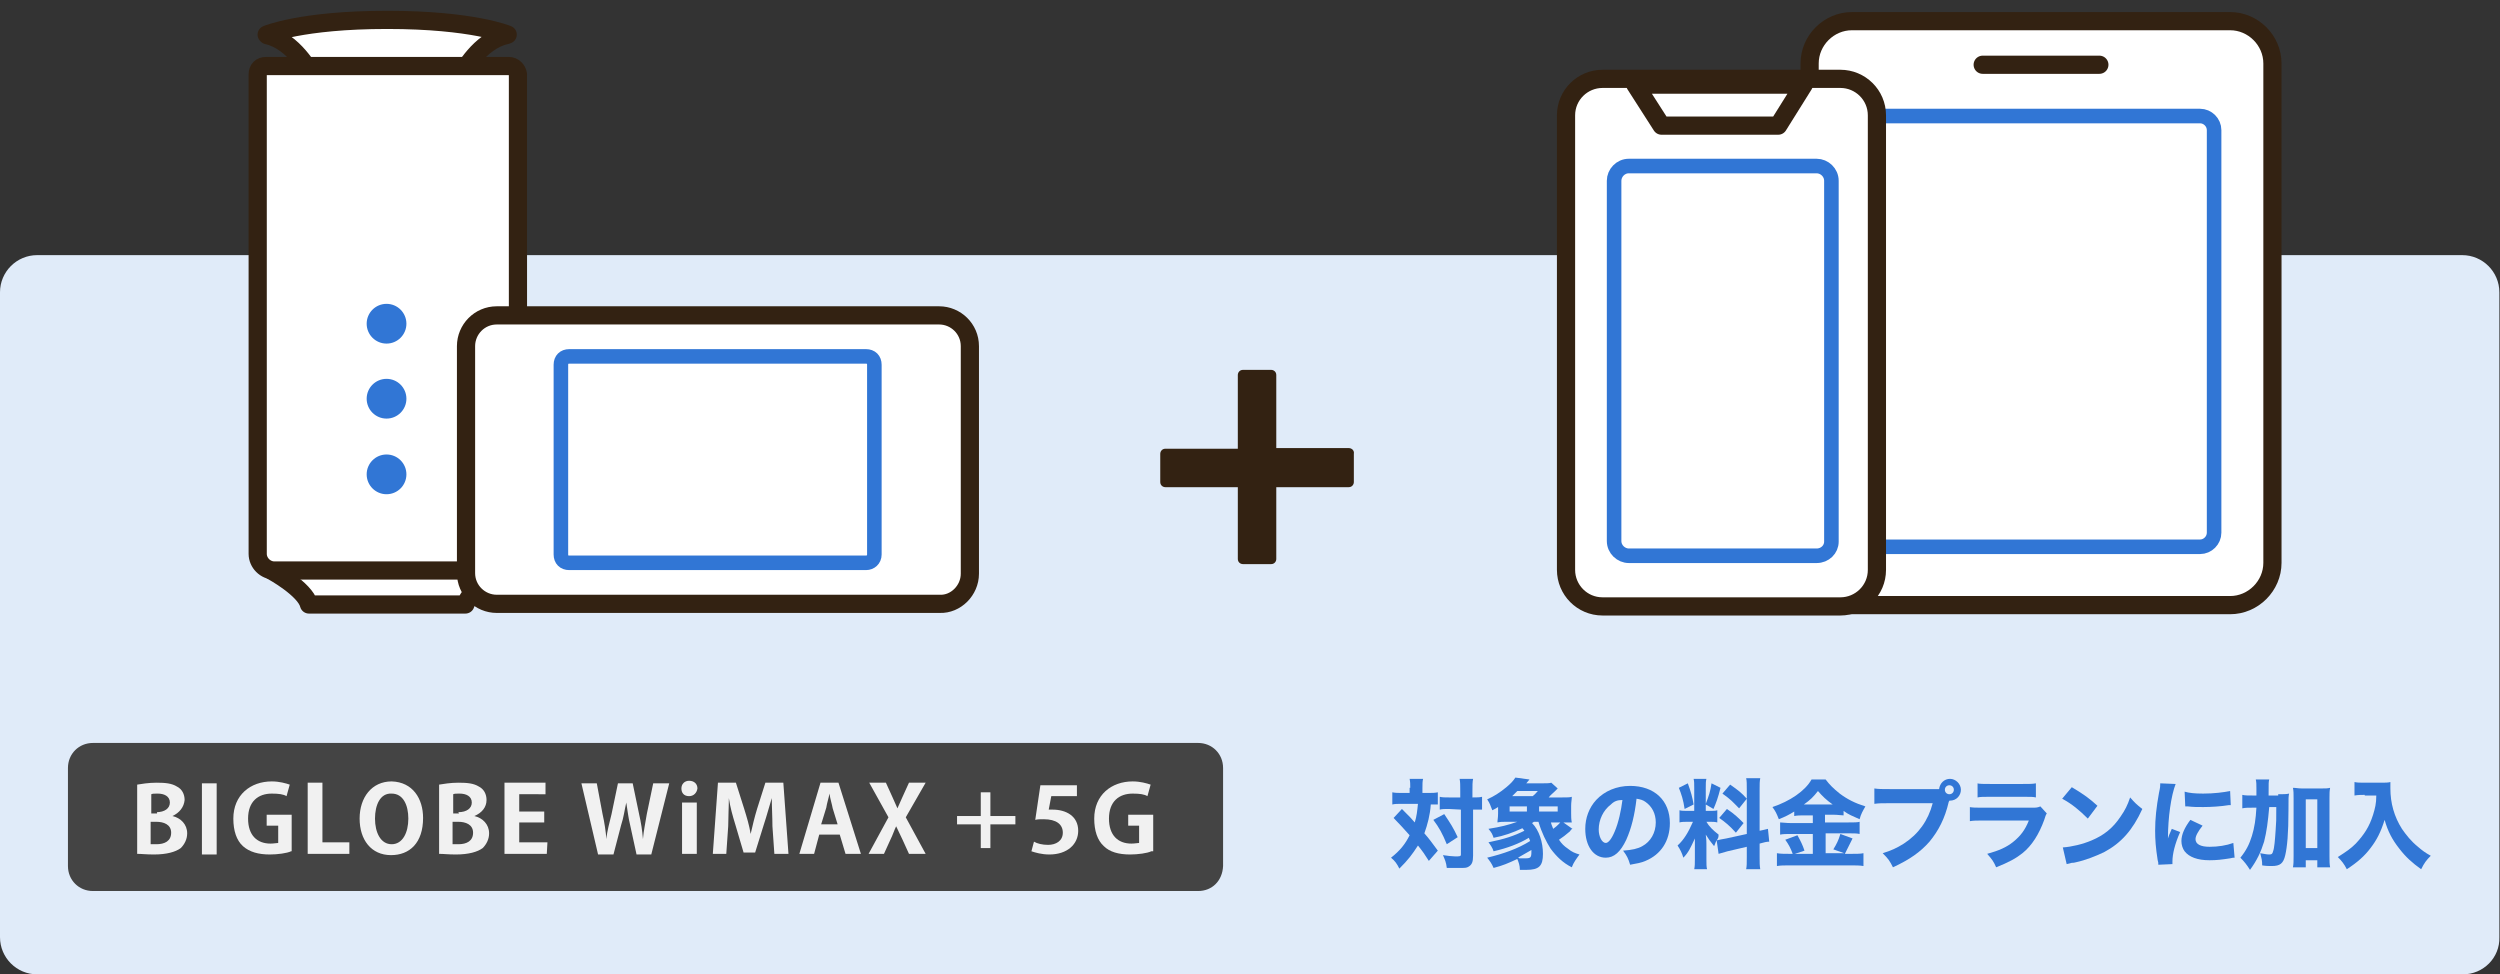 <?xml version="1.0" encoding="utf-8"?>
<!-- Generator: Adobe Illustrator 27.4.1, SVG Export Plug-In . SVG Version: 6.00 Build 0)  -->
<svg version="1.1" id="レイヤー_1" xmlns="http://www.w3.org/2000/svg" xmlns:xlink="http://www.w3.org/1999/xlink" x="0px"
	 y="0px" width="390px" height="152px" viewBox="0 0 390 152" style="enable-background:new 0 0 390 152;" xml:space="preserve">
<rect x="0" y="0" width="390" height="152" fill="#333333" stroke="none"/>
<style type="text/css">
	.st0{fill:#E0EBF9;}
	.st1{opacity:0.2;}
	.st2{fill:none;}
	.st3{fill:#FFFFFF;stroke:#332212;stroke-width:2.838;stroke-linecap:round;stroke-linejoin:round;stroke-miterlimit:10;}
	.st4{fill:#3176D5;}
	.st5{fill:#FFFFFF;stroke:#3176D5;stroke-width:2.271;stroke-miterlimit:10;}
	.st6{fill:none;stroke:#332212;stroke-width:2.838;stroke-linecap:round;stroke-linejoin:round;stroke-miterlimit:10;}
	.st7{fill:#332212;}
	.st8{fill:#444444;}
	.st9{fill:#F1F1F1;}
</style>
<g>
	<path class="st0" d="M384.2,152H5.8c-3.2,0-5.8-2.6-5.8-5.8V45.6c0-3.2,2.6-5.8,5.8-5.8h378.3c3.2,0,5.8,2.6,5.8,5.8v100.6
		C390,149.4,387.4,152,384.2,152z"/>
	<g>
		<g>
			<g class="st1">
				<g>
					<g>
						<rect class="st2" width="390" height="152"/>
					</g>
				</g>
			</g>
		</g>
		<g>
			<g>
				<g>
					<path class="st3" d="M78.3,89.1c0,0-4.9,2.7-5.7,5.2H48.2c-0.6-2.4-5.7-5.2-5.7-5.2"/>
					<g>
						<path class="st3" d="M48.4,11.3c0,0-2.6-4.9-6.7-5.8l-0.1-0.1c0,0,5.4-2.3,18.8-2.3s18.8,2.3,18.8,2.3l-0.3,0.1
							c-4.1,0.9-6.7,5.8-6.7,5.8"/>
					</g>
					<g>
						<path class="st3" d="M79.4,10.3H41.5c-0.8,0-1.3,0.5-1.3,1.3v74.8c0,1.4,1.2,2.6,2.6,2.6h35.4c1.4,0,2.6-1.2,2.6-2.6V11.6
							C80.7,10.9,80.1,10.3,79.4,10.3z"/>
					</g>
					<g>
						<ellipse class="st4" cx="60.3" cy="50.5" rx="3.1" ry="3.1"/>
						<ellipse class="st4" cx="60.3" cy="62.2" rx="3.1" ry="3.1"/>
						<ellipse class="st4" cx="60.3" cy="74" rx="3.1" ry="3.1"/>
					</g>
				</g>
				<g>
					<g>
						<path class="st3" d="M151.3,89.5V54c0-2.7-2.2-4.8-4.8-4.8h-69c-2.7,0-4.8,2.2-4.8,4.8v35.4c0,2.7,2.2,4.8,4.8,4.8h69.1
							C149.1,94.3,151.3,92.1,151.3,89.5z"/>
					</g>
					<path class="st5" d="M135.1,87.8H88.8c-0.8,0-1.3-0.5-1.3-1.3V56.9c0-0.8,0.5-1.3,1.3-1.3h46.3c0.8,0,1.3,0.5,1.3,1.3v29.6
						C136.4,87.3,135.8,87.8,135.1,87.8z"/>
				</g>
			</g>
			<g>
				<path class="st3" d="M347.9,3.3h-59c-3.6,0-6.6,3-6.6,6.6v77.9c0,3.6,2.9,6.6,6.6,6.6h59c3.6,0,6.6-3,6.6-6.6V9.9
					C354.5,6.3,351.5,3.3,347.9,3.3z"/>
			</g>
			<path class="st5" d="M343.2,85.3h-49.8c-1.2,0-2.2-1-2.2-2.2V20.3c0-1.2,1-2.2,2.2-2.2h49.8c1.2,0,2.2,1,2.2,2.2v62.8
				C345.4,84.3,344.4,85.3,343.2,85.3z"/>
			<line class="st6" x1="327.5" y1="10.1" x2="309.3" y2="10.1"/>
			<path class="st3" d="M287.1,12.3H250c-3.1,0-5.7,2.5-5.7,5.7v70.9c0,3.1,2.5,5.7,5.7,5.7h37.1c3.1,0,5.7-2.5,5.7-5.7V18
				C292.8,14.8,290.2,12.3,287.1,12.3z"/>
			<polygon class="st3" points="277.4,19.6 259.2,19.6 255.1,13.2 281.4,13.2 			"/>
			<path class="st5" d="M283.4,86.7h-29.3c-1.2,0-2.3-1-2.3-2.3V28.2c0-1.2,1-2.3,2.3-2.3h29.3c1.2,0,2.3,1,2.3,2.3v56.3
				C285.7,85.7,284.7,86.7,283.4,86.7z"/>
		</g>
		<path class="st7" d="M210.4,69.9h-11.3V58.5c0-0.5-0.4-0.8-0.8-0.8h-4.4c-0.5,0-0.8,0.4-0.8,0.8V70h-11.3c-0.5,0-0.8,0.4-0.8,0.8
			v4.4c0,0.5,0.4,0.8,0.8,0.8h11.3v11.2c0,0.5,0.4,0.8,0.8,0.8h4.4c0.5,0,0.8-0.4,0.8-0.8V76h11.3c0.5,0,0.8-0.4,0.8-0.8v-4.4
			C211.3,70.3,210.9,69.9,210.4,69.9z"/>
		<g>
			<path class="st8" d="M186.9,139H14.5c-2.2,0-3.9-1.7-3.9-3.9v-15.3c0-2.2,1.7-3.9,3.9-3.9h172.4c2.2,0,3.9,1.7,3.9,3.9v15.3
				C190.7,137.4,189.1,139,186.9,139z"/>
			<g>
				<g>
					<g>
						<g>
							<path class="st9" d="M26.9,127.3c1.3,0.3,2.3,1.3,2.3,2.7c0,0.9-0.4,1.7-1,2.3c-0.8,0.6-2.2,1-4.2,1c-1.2,0-1.9-0.1-2.6-0.1
								v-10.8c0.6-0.1,1.8-0.3,3-0.3c1.4,0,2.4,0.1,3.2,0.6c0.8,0.4,1.2,1.2,1.2,2.1C28.7,125.9,28,126.8,26.9,127.3L26.9,127.3z
								 M24.4,126.7c1.3,0,2.1-0.6,2.1-1.5c0-1-0.9-1.4-1.9-1.4c-0.5,0-0.8,0-1,0.1v3h0.9v-0.2H24.4z M23.5,131.7c0.3,0,0.5,0,0.9,0
								c1.3,0,2.3-0.5,2.3-1.8s-1.2-1.7-2.3-1.7h-0.9V131.7z"/>
							<path class="st9" d="M31.5,122.2h2.3v11.1h-2.3V122.2z"/>
							<path class="st9" d="M45.4,132.8c-0.6,0.3-2.1,0.5-3.3,0.5c-1.8,0-3.2-0.4-4.2-1.3c-1-0.9-1.5-2.4-1.5-4.3
								c0-3.7,2.7-5.8,6-5.8c1.2,0,2.2,0.3,2.8,0.5l-0.5,1.8c-0.5-0.3-1.2-0.4-2.3-0.4c-2.1,0-3.7,1.2-3.7,3.9
								c0,2.6,1.4,3.9,3.5,3.9c0.5,0,1-0.1,1.2-0.1v-2.7h-1.8v-1.7h3.9v5.7L45.4,132.8L45.4,132.8z"/>
							<path class="st9" d="M54.5,133.2H48v-11.1h2.3v9.3h4.2V133.2z"/>
							<path class="st9" d="M66,127.6c0,3.9-2.1,5.8-5,5.8c-3.1,0-4.9-2.4-4.9-5.7s1.9-5.8,5-5.8C64.4,122,66,124.6,66,127.6z
								 M58.5,127.7c0,2.2,0.9,4,2.6,4c1.7,0,2.6-1.8,2.6-4c0-2.1-0.8-3.9-2.6-3.9C59.3,123.7,58.5,125.6,58.5,127.7z"/>
							<path class="st9" d="M74,127.3c1.3,0.3,2.3,1.3,2.3,2.7c0,0.9-0.4,1.7-1,2.3c-0.8,0.6-2.2,1-4.2,1c-1.2,0-1.9-0.1-2.6-0.1
								v-10.8c0.6-0.1,1.8-0.3,3-0.3c1.4,0,2.4,0.1,3.2,0.6c0.8,0.4,1.2,1.2,1.2,2.1C75.9,125.9,75.2,126.8,74,127.3L74,127.3z
								 M71.5,126.7c1.3,0,2.1-0.6,2.1-1.5c0-1-0.9-1.4-1.9-1.4c-0.5,0-0.8,0-1,0.1v3h0.9L71.5,126.7L71.5,126.7z M70.6,131.7
								c0.3,0,0.5,0,0.9,0c1.3,0,2.3-0.5,2.3-1.8s-1.2-1.7-2.3-1.7h-0.9V131.7z"/>
							<path class="st9" d="M85.3,133.2h-6.6v-11.1h6.4v1.8H81v2.7h3.9v1.7H81v3.1h4.4L85.3,133.2L85.3,133.2L85.3,133.2z"/>
							<path class="st9" d="M104.4,122.2l-2.8,11.1h-2.3l-1-4.6c-0.3-1.2-0.4-2.3-0.6-3.5l0,0c-0.3,1.3-0.4,2.3-0.8,3.5l-1.2,4.6
								h-2.4l-2.6-11.1h2.4L94,127c0.3,1.3,0.5,2.7,0.6,3.9l0,0c0.1-1.3,0.5-2.6,0.8-3.9l1-4.8h2.3l1,4.8c0.3,1.3,0.5,2.6,0.6,3.9
								l0,0c0.1-1.3,0.4-2.6,0.6-3.9l1-4.8L104.4,122.2L104.4,122.2z"/>
							<path class="st9" d="M107.5,124.2c-0.8,0-1.2-0.5-1.2-1.2s0.5-1.2,1.2-1.2c0.8,0,1.3,0.5,1.3,1.2
								C108.7,123.7,108.2,124.2,107.5,124.2z M108.7,133.2h-2.3v-8h2.3V133.2z"/>
							<path class="st9" d="M123,133.2h-2.2l-0.3-4.3c0-1.4-0.1-3-0.1-4.4l0,0c-0.4,1.3-0.8,2.8-1.2,4l-1.4,4.5H116l-1.3-4.4
								c-0.4-1.3-0.8-2.7-1-4.1l0,0c0,1.4-0.1,3.1-0.1,4.4l-0.3,4.3h-2.1l0.8-11.1h2.8l1.3,4.1c0.4,1.3,0.8,2.6,1,3.9l0,0
								c0.3-1.3,0.6-2.6,1-3.9l1.3-4.1h2.8L123,133.2z"/>
							<path class="st9" d="M134.3,133.2h-2.4l-0.9-3h-3.2l-0.8,3h-2.3l3.3-11.1h2.8L134.3,133.2z M130.7,128.7l-0.8-2.6
								c-0.1-0.6-0.4-1.5-0.5-2.3l0,0c-0.1,0.6-0.4,1.5-0.5,2.2l-0.8,2.6h2.6V128.7z"/>
							<path class="st9" d="M144.4,133.2h-2.6l-1-2.2c-0.4-0.8-0.6-1.3-1-2.1l0,0c-0.3,0.6-0.5,1.3-0.9,2.1l-1,2.2h-2.4l3.1-5.7
								l-3-5.4h2.6l1,2.2c0.3,0.6,0.5,1.2,0.8,1.8l0,0c0.3-0.6,0.5-1.2,0.8-1.8l1-2.2h2.6l-3.1,5.4L144.4,133.2z"/>
							<path class="st9" d="M153,123.6h1.5v3.7h3.9v1.3h-3.9v3.7H153v-3.7h-3.7v-1.3h3.7V123.6z"/>
							<path class="st9" d="M168,122.4v1.8h-4l-0.4,2.1c0.3,0,0.4,0,0.6,0c2.1,0,4,1,4,3.3c0,2.1-1.7,3.7-4.5,3.7
								c-1.2,0-2.2-0.3-2.8-0.5l0.4-1.5c0.5,0.3,1.3,0.5,2.2,0.5c1.2,0,2.3-0.6,2.3-1.9c0-1.3-1-2.1-3-2.1c-0.5,0-0.9,0-1.3,0.1
								l0.8-5.4h5.7V122.4z"/>
							<path class="st9" d="M179.6,132.8c-0.6,0.3-2.1,0.5-3.3,0.5c-1.8,0-3.2-0.4-4.1-1.3c-1-0.9-1.5-2.4-1.5-4.3
								c0-3.7,2.7-5.8,6-5.8c1.2,0,2.2,0.3,2.8,0.5l-0.5,1.8c-0.5-0.3-1.2-0.4-2.3-0.4c-2.1,0-3.7,1.2-3.7,3.9
								c0,2.6,1.4,3.9,3.5,3.9c0.5,0,1-0.1,1.2-0.1v-2.7H176v-1.7h3.9v5.7L179.6,132.8L179.6,132.8z"/>
						</g>
					</g>
				</g>
			</g>
		</g>
		<g>
			<g>
				<path class="st4" d="M220,122.9c0-0.6,0-0.9-0.1-1.4h2.1c-0.1,0.4-0.1,0.8-0.1,1.4v0.8h0.9c0.7,0,1,0,1.5-0.1v1.9
					c-0.3,0-0.6,0-1.1,0c-0.1,1.6-0.5,3.1-1,4.5c0.8,0.9,1.2,1.5,2.1,2.7l-1.4,1.6c-0.7-1.1-0.9-1.4-1.7-2.4
					c-0.9,1.4-1.5,2.2-2.9,3.6c-0.4-0.8-0.7-1.2-1.3-1.7c1.4-1.1,2.2-2.1,2.9-3.5c-0.9-1-1.7-1.9-2.5-2.7l1.3-1.4
					c1.4,1.4,1.4,1.4,2,2.1c0.3-0.9,0.4-1.9,0.5-2.9h-2.6c-0.6,0-1,0-1.4,0.1v-1.9c0.5,0.1,0.9,0.1,1.5,0.1h1.2v-0.8H220z
					 M225.3,127c1,1.5,1.4,2.1,2.1,3.6l-1.7,1.1c-0.7-1.7-1.2-2.6-2.1-3.8L225.3,127z M226,126.2c-0.7,0-1,0-1.4,0.1v-2
					c0.4,0.1,0.8,0.1,1.4,0.1h1.8v-1c0-0.9,0-1.4-0.1-1.9h2.1c-0.1,0.5-0.1,1-0.1,1.9v1h0.1c0.6,0,1,0,1.4-0.1v2c-0.1,0-0.1,0-0.3,0
					s-0.6,0-1,0h-0.1v7.2c0,1-0.2,1.4-0.7,1.7c-0.3,0.2-0.6,0.2-1.4,0.2c-0.5,0-0.9,0-1.1,0c-0.3,0-0.5,0-0.9,0
					c-0.1-0.9-0.3-1.3-0.6-2c0.6,0.1,1.5,0.2,1.9,0.2c0.7,0,0.9,0,0.9-0.3v-7L226,126.2L226,126.2z"/>
				<path class="st4" d="M241.9,128.1c0.1,0.5,0.2,0.7,0.4,1.2c0.7-0.5,1-0.9,1.3-1.2l1.7,1.2c-0.2,0.1-0.2,0.1-0.4,0.4
					c-0.7,0.6-1.1,0.9-1.7,1.3c0.4,0.6,0.8,1,1.4,1.4c0.6,0.5,1.1,0.7,1.8,0.9c-0.5,0.7-0.9,1.2-1.2,2c-1.4-0.7-2.4-1.7-3.3-2.9
					c-0.7-1.1-1.4-2.5-1.9-4.2h-0.7c-0.1,0.1-0.2,0.1-0.3,0.2c1.1,1.1,1.7,3,1.7,4.8c0,1.9-0.6,2.5-2.6,2.5c-0.4,0-0.6,0-1,0
					c0-0.7-0.2-1.2-0.4-1.7c-1.5,0.7-2.2,1-3.7,1.4c-0.3-0.7-0.6-1.1-1-1.6c2.5-0.6,4.8-1.4,6.7-2.6c-0.1-0.2-0.1-0.3-0.2-0.5
					c-1.5,0.9-3.3,1.6-5.5,2.1c-0.2-0.6-0.5-1-0.8-1.4c2.5-0.5,4-1,5.6-1.8c-0.1-0.2-0.2-0.2-0.3-0.4c-1.5,0.7-2.9,1.2-4.5,1.5
					c-0.2-0.6-0.3-0.8-0.8-1.4c1.9-0.3,3.1-0.6,4.5-1.1H235c-0.6,0-0.9,0-1.4,0.1c0-0.4,0.1-0.7,0.1-1.4v-1
					c-0.3,0.2-0.5,0.3-0.9,0.5c-0.3-0.8-0.4-1.1-0.8-1.7c1.1-0.5,1.9-1,3-1.9c0.7-0.6,1-0.9,1.4-1.5l2.2,0.3
					c-0.4,0.5-0.4,0.5-0.5,0.6h2.4c0.6,0,1.3,0,1.5-0.1l1,0.9c-0.1,0.1-0.1,0.1-0.5,0.5c-0.3,0.3-0.6,0.5-0.9,0.9h2.1
					c0.8,0,1.2,0,1.5-0.1c0,0.5-0.1,0.8-0.1,1.4v1.2c0,0.5,0,0.9,0.1,1.4c-0.3,0-0.7,0-1.3,0h-2V128.1z M238.2,126.6v-0.8h-2.7v0.8
					H238.2z M239.1,124.2c0.5-0.4,0.5-0.5,0.8-0.8h-3.2c-0.3,0.3-0.5,0.5-0.8,0.8H239.1z M237,133.9c0.5,0,0.6,0,0.9,0
					c0.9,0,1-0.1,1-1.1v-0.2c-0.7,0.4-1.4,0.8-2.1,1.2C236.9,133.8,236.9,133.8,237,133.9z M243,126.6v-0.8h-2.9v0.8H243z"/>
				<path class="st4" d="M253.7,131c-0.9,1.9-1.9,2.8-3.2,2.8c-1.9,0-3.2-1.8-3.2-4.5c0-1.7,0.6-3.3,1.7-4.5
					c1.3-1.4,3.2-2.2,5.3-2.2c3.8,0,6.2,2.3,6.2,5.8c0,2.8-1.4,4.9-3.8,5.9c-0.7,0.3-1.3,0.4-2.4,0.6c-0.3-1-0.5-1.4-1.1-2.2
					c1.4-0.1,2.3-0.3,3-0.7c1.3-0.7,2.1-2.1,2.1-3.7c0-1.4-0.6-2.5-1.6-3.2c-0.4-0.3-0.8-0.4-1.4-0.5
					C255,127.2,254.5,129.2,253.7,131z M251.3,125.5c-1.2,0.9-1.9,2.4-1.9,3.9c0,1.1,0.5,2.1,1.1,2.1c0.4,0,0.9-0.6,1.4-1.8
					c0.6-1.4,1-3.3,1.2-4.9C252.3,124.8,251.8,125,251.3,125.5z"/>
				<path class="st4" d="M267.8,131.1c-0.2,0.3-0.2,0.5-0.4,0.9c-0.7-0.9-0.8-1-1.3-1.8c0.1,0.9,0.1,1,0.1,1.5v2.4
					c0,0.7,0,1.1,0.1,1.5h-2c0.1-0.5,0.1-0.9,0.1-1.6v-1.7c0-0.6,0-1.1,0-1.5c-0.7,1.5-1,2.2-1.8,3c-0.2-0.7-0.5-1.3-0.9-1.9
					c1-0.9,1.7-2.1,2.4-3.7h-0.7c-0.7,0-1,0-1.4,0.1v-1.9c0.3,0.1,0.7,0.1,1.4,0.1h0.9v-3.6c0-0.7,0-1-0.1-1.4h2
					c-0.1,0.4-0.1,0.7-0.1,1.4v2.5c0.5-1.3,0.7-1.9,0.9-3.2l1.4,0.7c-0.4,1.6-0.7,2.4-1.1,3.3l-1.2-0.7v1h0.6c0.6,0,0.9,0,1.2-0.1
					v1.9c-0.4-0.1-0.7-0.1-1.2-0.1h-0.5c0.4,0.7,1,1.3,1.9,2C268.1,130.7,268,130.8,267.8,131.1c0.4-0.1,0.9-0.2,1.5-0.3l3.2-0.7
					v-6.9c0-0.9,0-1.4-0.1-1.8h2.2c-0.1,0.5-0.1,0.9-0.1,1.8v6.4c0.6-0.1,0.8-0.2,1.3-0.3l0.2,2c-0.4,0-0.8,0.1-1.5,0.3v2.1
					c0,0.9,0,1.3,0.1,1.9h-2.2c0.1-0.5,0.1-0.9,0.1-1.9v-1.6l-3,0.7c-0.7,0.2-1.1,0.3-1.4,0.4L267.8,131.1z M263.3,122.2
					c0.5,1.4,0.7,2.1,0.9,3.3l-1.4,0.7c-0.2-1.4-0.5-2.3-0.9-3.3L263.3,122.2z M269.4,126.2c1.2,0.8,1.8,1.4,2.6,2.2l-1.2,1.5
					c-1-1.1-1.6-1.6-2.6-2.3L269.4,126.2z M269.9,122.4c1.3,0.9,1.8,1.3,2.6,2.2l-1.2,1.5c-1.1-1.1-1.2-1.3-2.6-2.3L269.9,122.4z"/>
				<path class="st4" d="M281.4,127.2c-0.6,0-1,0-1.5,0.1v-0.7c-0.8,0.5-1.4,0.8-2.4,1.2c-0.4-1-0.5-1.2-1-1.9
					c2.7-0.9,5.1-2.5,6.1-4.3h2.2c0.6,0.8,1.2,1.4,2.2,2.2c1.2,0.9,2.4,1.5,4,2c-0.4,0.7-0.7,1.2-0.9,2c-1.1-0.5-1.7-0.7-2.5-1.3
					v0.7c-0.4,0-0.9-0.1-1.5-0.1h-1.4v1.2h3.7c0.8,0,1.4,0,1.7-0.1v1.9c-0.4-0.1-1-0.1-1.7-0.1h-3.6v3.1h2.9l-1.7-0.6
					c0.5-0.8,0.8-1.4,1.1-2.4l1.9,0.7c-0.7,1.4-0.8,1.6-1.2,2.4h1.1c0.8,0,1.3,0,1.8-0.1v2c-0.6-0.1-1.2-0.1-1.9-0.1h-9.6
					c-0.8,0-1.4,0-2,0.1v-2c0.6,0.1,1.1,0.1,1.9,0.1h3.7v-3.1h-3.4c-0.7,0-1.2,0-1.7,0.1v-1.9c0.4,0,0.9,0.1,1.7,0.1h3.4v-1.2
					L281.4,127.2L281.4,127.2z M280.4,130.3c0.5,0.9,0.8,1.5,1.1,2.4l-1.8,0.6c-0.4-1.1-0.7-1.6-1.2-2.3L280.4,130.3z M285.9,125.5
					c-1-0.7-1.6-1.3-2.3-2.1c-0.7,0.9-1.2,1.4-2.2,2.1H285.9z"/>
				<path class="st4" d="M301.8,123.1c0.2,0,0.4,0,0.7,0c0.1-0.9,0.8-1.6,1.7-1.6c0.9,0,1.7,0.8,1.7,1.7s-0.7,1.7-1.7,1.7h-0.1
					l-0.1,0.2c-0.6,2.6-1.6,4.5-3,6.2c-1.4,1.6-3.1,2.8-5.7,4c-0.5-1-0.7-1.3-1.6-2.2c1.3-0.4,2.2-0.8,3.3-1.5
					c2.3-1.5,3.8-3.6,4.5-6.3h-6.7c-1.2,0-1.7,0-2.4,0.1V123c0.7,0.1,1.1,0.1,2.4,0.1H301.8z M303.4,123.2c0,0.4,0.3,0.7,0.7,0.7
					c0.4,0,0.7-0.3,0.7-0.7s-0.3-0.7-0.7-0.7C303.7,122.5,303.4,122.8,303.4,123.2z"/>
				<path class="st4" d="M307.2,125.9c0.7,0.1,0.9,0.1,2.3,0.1h7.3c0.9,0,1,0,1.5-0.2l1,1.1c-0.2,0.3-0.2,0.4-0.4,1
					c-0.8,2.2-1.9,4-3.4,5.2c-1,0.8-2.1,1.4-4.1,2.2c-0.4-0.9-0.6-1.2-1.4-2.1c1.8-0.5,3-1,4.1-1.9s1.8-1.8,2.4-3.3h-6.9
					c-1.2,0-1.7,0-2.3,0.1v-2.2H307.2z M308.4,122.2c0.5,0.1,1,0.1,2.1,0.1h5c1.2,0,1.5,0,2.1-0.1v2.2c-0.5-0.1-0.7-0.1-2-0.1h-5.1
					c-1,0-1.6,0-2,0.1v-2.2H308.4z"/>
				<path class="st4" d="M323.2,122.8c2,1.2,2.8,1.8,4,2.9l-1.5,2c-1.3-1.3-2.5-2.3-4-3.1L323.2,122.8z M321.8,132.2
					c1.4-0.1,3.1-0.5,4.5-1.1c1.9-0.8,3.3-1.9,4.5-3.7c0.7-1,1.1-1.8,1.5-3c0.7,0.8,1,1.1,1.9,1.8c-1.5,3.3-3.3,5.3-5.9,6.7
					c-1.2,0.6-3,1.3-4.4,1.6c-0.4,0.1-0.4,0.1-0.7,0.1c-0.3,0.1-0.4,0.1-0.8,0.2L321.8,132.2z"/>
				<path class="st4" d="M339.4,122.3c-0.7,1.8-1.2,5.2-1.2,8.5c0.2-0.6,0.2-0.6,0.3-0.8l0.3-0.7l1.3,0.5c-0.8,1.8-1.2,3.4-1.2,4.6
					c0,0.2,0,0.2,0,0.4l-2.2,0.1c0-0.3,0-0.4-0.1-0.7c-0.3-1.9-0.4-3.2-0.4-4.6c0-1.9,0.2-3.7,0.6-5.9c0.2-0.9,0.2-1.1,0.2-1.5
					L339.4,122.3z M343.6,128.8c-0.7,0.9-1.1,1.6-1.1,2.1c0,0.8,0.8,1.2,2.2,1.2c1.3,0,2.6-0.2,3.7-0.6l0.2,2.3
					c-0.2,0-0.3,0-0.7,0.1c-1.3,0.2-2.1,0.3-3.2,0.3c-1.9,0-3.2-0.5-3.9-1.4c-0.3-0.4-0.5-1-0.5-1.6c0-1,0.5-2.1,1.4-3.3
					L343.6,128.8z M340.8,123.5c0.7,0.2,1.5,0.3,2.9,0.3c1.7,0,3.2-0.2,4.2-0.4l0.1,2.2c-0.1,0-0.2,0-0.3,0c-1.2,0.2-2.8,0.3-4,0.3
					c-1,0-1.5,0-2.4-0.1c-0.1,0-0.2,0-0.4,0L340.8,123.5z"/>
				<path class="st4" d="M355.4,123.9c0.8,0,1.3,0,1.7-0.1c-0.1,0.5-0.1,0.5-0.1,2.7c0,3.5-0.2,5.6-0.5,6.9
					c-0.3,1.3-0.8,1.7-2.1,1.7c-0.4,0-0.9,0-1.5-0.1c0-0.8-0.1-1.1-0.3-1.9c0.6,0.1,1,0.2,1.4,0.2s0.5-0.1,0.6-0.5
					c0.2-0.5,0.3-1.8,0.4-3.3c0.1-1.3,0.1-1.4,0.1-3.6H354c-0.2,2.3-0.4,3.8-0.8,5.4c-0.5,1.6-1.1,2.9-2.2,4.4
					c-0.5-0.8-0.9-1.3-1.5-1.9c0.9-1.1,1.4-2.1,1.8-3.4c0.4-1.3,0.6-2.6,0.7-4.4h-0.7c-0.7,0-1,0-1.5,0.1V124
					c0.4,0.1,0.9,0.1,1.7,0.1h0.5c0-0.4,0-0.4,0-1.1c0-0.6,0-1-0.1-1.4h2.1c-0.1,0.4-0.1,0.4-0.1,2.5h1.5V123.9z M359.7,135.3h-2
					c0.1-0.5,0.1-1,0.1-1.8v-9c0-0.7,0-1.1-0.1-1.6c0.5,0,0.8,0.1,1.4,0.1h3c0.7,0,1,0,1.4-0.1c-0.1,0.5-0.1,0.9-0.1,1.6v9
					c0,0.8,0,1.3,0.1,1.8h-2v-1.1h-1.8V135.3z M359.7,132.3h1.8v-7.6h-1.8V132.3z"/>
				<path class="st4" d="M368.9,124c-0.5,0-1,0-1.6,0.1V122c0.5,0.1,0.8,0.1,1.6,0.1h2.6c0.6,0,1,0,1.4-0.1c0,0.4,0,0.6,0,1
					c0,2.3,0.6,4.4,1.8,6.3c0.7,1,1.4,1.9,2.5,2.8c0.7,0.6,1.1,0.9,2,1.4c-0.7,0.7-1,1.1-1.5,2.1c-1.4-1-2.4-1.9-3.4-3.2
					c-1.1-1.4-1.8-2.7-2.3-4.5c-0.6,1.9-1.2,3.1-2.2,4.4c-0.9,1.2-2,2.2-3.7,3.3c-0.4-0.8-0.8-1.3-1.4-1.9c1.4-0.9,2-1.3,2.8-2.1
					c1.3-1.4,2.1-2.6,2.7-4.5c0.3-1,0.5-1.7,0.5-3h-1.8V124z"/>
			</g>
		</g>
	</g>
</g>
</svg>
